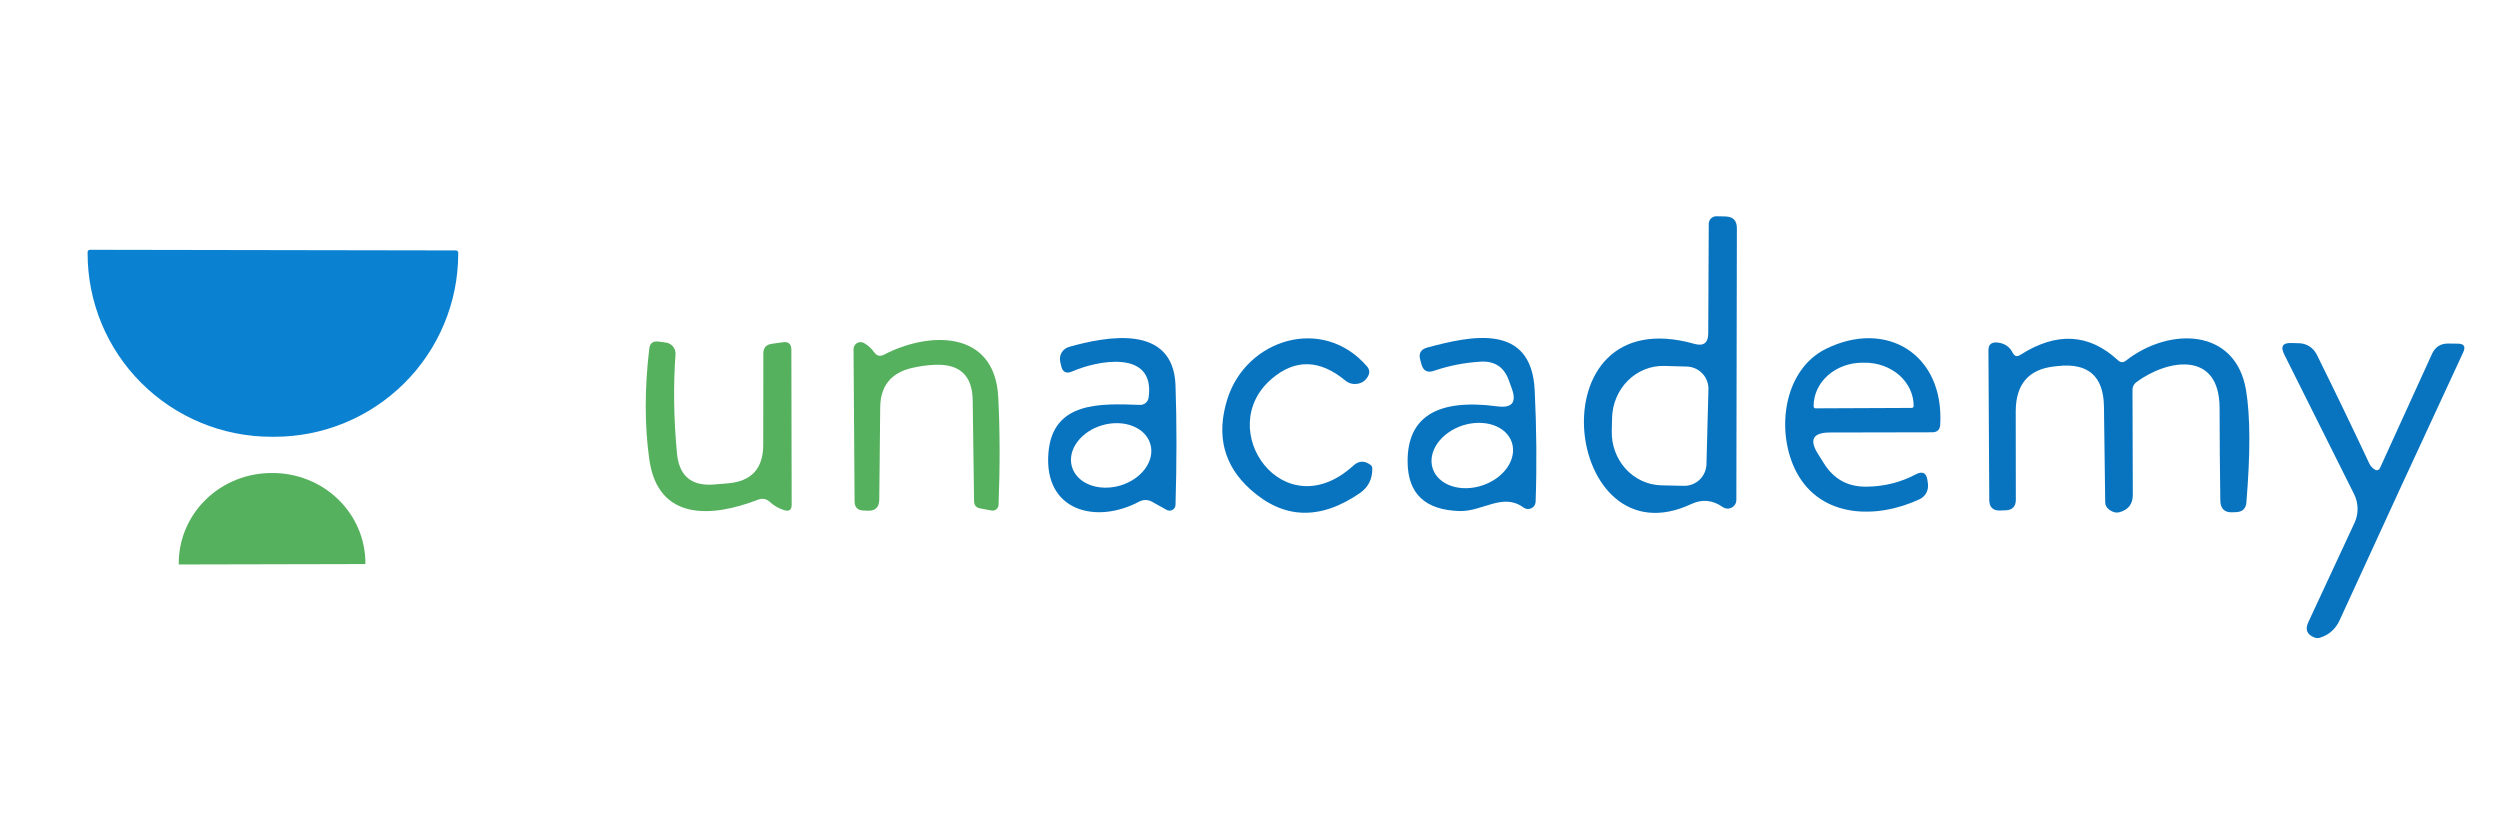 <svg width="72" height="24" viewBox="0 0 72 24" fill="none" xmlns="http://www.w3.org/2000/svg">
<path d="M49.197 9.603L49.212 6.444C49.213 6.386 49.236 6.331 49.277 6.29C49.319 6.25 49.374 6.227 49.431 6.228L49.695 6.234C49.913 6.24 50.022 6.352 50.022 6.57L50.007 14.4C50.007 14.445 49.994 14.49 49.971 14.528C49.947 14.567 49.913 14.598 49.873 14.62C49.833 14.64 49.788 14.65 49.743 14.647C49.698 14.645 49.654 14.63 49.617 14.604C49.325 14.4 49.024 14.37 48.714 14.514C45.021 16.251 44.139 8.586 48.798 9.903C49.062 9.977 49.195 9.877 49.197 9.603ZM49.146 13.371L49.203 11.211C49.207 11.042 49.144 10.878 49.028 10.756C48.911 10.633 48.751 10.562 48.582 10.557L47.928 10.539C47.541 10.529 47.165 10.681 46.884 10.96C46.603 11.24 46.439 11.624 46.428 12.03L46.419 12.408C46.408 12.814 46.551 13.207 46.818 13.501C47.084 13.795 47.451 13.966 47.838 13.977L48.492 13.992C48.661 13.996 48.825 13.933 48.947 13.817C49.07 13.7 49.141 13.54 49.146 13.371Z" fill="#0874C0"/>
<path d="M13.131 7.212C13.14 7.212 13.148 7.214 13.156 7.217C13.164 7.22 13.171 7.225 13.178 7.231C13.184 7.238 13.189 7.245 13.192 7.253C13.195 7.261 13.197 7.269 13.197 7.278V7.311C13.196 8.004 13.058 8.691 12.79 9.331C12.523 9.971 12.132 10.552 11.639 11.041C11.146 11.53 10.561 11.918 9.918 12.182C9.275 12.446 8.586 12.581 7.89 12.579H7.806C6.402 12.576 5.057 12.017 4.066 11.026C3.076 10.035 2.521 8.692 2.523 7.293V7.26C2.523 7.243 2.53 7.226 2.542 7.213C2.555 7.201 2.571 7.194 2.589 7.194L13.131 7.212Z" fill="#0B82D1"/>
<path d="M33.081 11.448C33.276 10.038 31.578 10.389 30.879 10.698C30.707 10.772 30.601 10.718 30.561 10.536L30.534 10.416C30.514 10.326 30.529 10.232 30.576 10.153C30.624 10.074 30.7 10.015 30.789 9.99C31.875 9.684 33.792 9.321 33.855 11.1C33.891 12.17 33.891 13.316 33.855 14.538C33.855 14.568 33.847 14.597 33.832 14.622C33.817 14.648 33.795 14.669 33.769 14.684C33.744 14.699 33.715 14.707 33.685 14.707C33.655 14.707 33.626 14.7 33.6 14.685L33.174 14.448C33.119 14.417 33.057 14.401 32.993 14.401C32.93 14.4 32.867 14.415 32.811 14.445C31.581 15.105 30.054 14.73 30.195 13.038C30.318 11.547 31.716 11.622 32.829 11.661C32.89 11.664 32.949 11.643 32.996 11.604C33.042 11.564 33.073 11.509 33.081 11.448ZM33.131 12.792C33.065 12.561 32.883 12.373 32.624 12.271C32.365 12.168 32.051 12.159 31.751 12.245C31.451 12.331 31.19 12.505 31.025 12.729C30.86 12.953 30.804 13.209 30.871 13.44C30.937 13.671 31.119 13.858 31.378 13.961C31.637 14.063 31.951 14.073 32.251 13.987C32.55 13.901 32.812 13.727 32.977 13.502C33.142 13.278 33.198 13.023 33.131 12.792Z" fill="#0874C0"/>
<path d="M36.627 10.908C34.929 12.357 36.966 15.243 38.976 13.41C39.134 13.266 39.299 13.259 39.471 13.389C39.505 13.415 39.522 13.449 39.522 13.491C39.526 13.799 39.405 14.037 39.159 14.205C38.019 14.987 36.974 14.954 36.024 14.106C35.244 13.412 35.019 12.54 35.349 11.49C35.892 9.768 38.091 9.075 39.366 10.548C39.446 10.638 39.456 10.736 39.396 10.842C39.328 10.96 39.229 11.03 39.099 11.052C39.037 11.063 38.973 11.061 38.913 11.046C38.852 11.03 38.796 11.001 38.748 10.962C38.01 10.35 37.303 10.332 36.627 10.908Z" fill="#0874C0"/>
<path d="M43.539 11.187L43.452 10.947C43.314 10.569 43.044 10.392 42.642 10.416C42.186 10.442 41.737 10.53 41.295 10.68C41.111 10.744 40.992 10.682 40.938 10.494L40.905 10.371C40.849 10.181 40.917 10.06 41.109 10.008C42.354 9.675 44.103 9.282 44.199 11.232C44.253 12.356 44.262 13.428 44.226 14.448C44.225 14.488 44.212 14.527 44.191 14.561C44.169 14.595 44.138 14.621 44.102 14.639C44.065 14.656 44.025 14.663 43.985 14.659C43.945 14.655 43.907 14.64 43.875 14.616C43.287 14.181 42.702 14.733 42.042 14.718C41.044 14.692 40.543 14.218 40.539 13.296C40.531 12.004 41.393 11.473 43.125 11.703C43.547 11.759 43.685 11.587 43.539 11.187ZM43.542 12.744C43.505 12.631 43.438 12.528 43.347 12.442C43.255 12.356 43.139 12.289 43.007 12.243C42.875 12.198 42.728 12.176 42.576 12.178C42.423 12.18 42.268 12.206 42.118 12.255C41.816 12.355 41.556 12.541 41.395 12.773C41.235 13.006 41.187 13.265 41.262 13.494C41.299 13.607 41.366 13.71 41.458 13.796C41.549 13.882 41.664 13.949 41.797 13.995C41.929 14.04 42.075 14.062 42.228 14.06C42.381 14.058 42.536 14.032 42.686 13.982C42.988 13.883 43.248 13.697 43.409 13.465C43.569 13.232 43.617 12.973 43.542 12.744Z" fill="#0874C0"/>
<path d="M52.698 12.456C52.212 12.458 52.099 12.664 52.359 13.074L52.536 13.356C52.818 13.802 53.223 14.022 53.751 14.016C54.263 14.012 54.737 13.894 55.173 13.662C55.371 13.558 55.484 13.617 55.512 13.839C55.516 13.869 55.52 13.9 55.524 13.932C55.537 14.023 55.52 14.116 55.477 14.197C55.433 14.277 55.364 14.341 55.281 14.379C54.063 14.949 52.464 14.931 51.75 13.62C51.129 12.471 51.342 10.656 52.593 10.044C54.333 9.189 55.998 10.206 55.878 12.234C55.87 12.376 55.794 12.448 55.65 12.45L52.698 12.456ZM52.287 11.76L55.059 11.748C55.073 11.748 55.087 11.742 55.097 11.732C55.107 11.722 55.113 11.708 55.113 11.694V11.682C55.112 11.519 55.075 11.357 55.004 11.207C54.933 11.057 54.829 10.92 54.699 10.805C54.568 10.691 54.413 10.6 54.243 10.538C54.072 10.476 53.89 10.445 53.706 10.446H53.628C53.257 10.448 52.901 10.58 52.639 10.814C52.378 11.048 52.231 11.365 52.233 11.694V11.706C52.233 11.72 52.239 11.734 52.249 11.744C52.259 11.754 52.273 11.76 52.287 11.76Z" fill="#0874C0"/>
<path d="M57.966 10.161C58.018 10.261 58.091 10.281 58.185 10.221C59.229 9.553 60.167 9.605 60.999 10.377C61.073 10.445 61.149 10.448 61.227 10.386C62.478 9.408 64.389 9.444 64.686 11.238C64.81 11.988 64.813 13.068 64.695 14.478C64.679 14.646 64.587 14.736 64.419 14.748L64.314 14.754C64.072 14.77 63.949 14.657 63.945 14.415C63.933 13.581 63.926 12.69 63.924 11.742C63.918 10.098 62.439 10.338 61.533 11.001C61.455 11.059 61.416 11.135 61.416 11.229L61.425 14.25C61.425 14.514 61.298 14.681 61.044 14.751C60.936 14.781 60.826 14.748 60.714 14.652C60.688 14.628 60.666 14.6 60.652 14.567C60.637 14.535 60.63 14.501 60.63 14.466L60.594 11.715C60.584 10.837 60.142 10.446 59.268 10.542C59.234 10.546 59.198 10.55 59.16 10.554C58.422 10.636 58.053 11.068 58.053 11.85L58.056 14.391C58.056 14.589 57.957 14.691 57.759 14.697L57.603 14.703C57.397 14.709 57.293 14.609 57.291 14.403L57.267 10.095C57.265 9.927 57.349 9.85 57.519 9.864C57.729 9.884 57.878 9.983 57.966 10.161Z" fill="#0874C0"/>
<path d="M20.967 13.92C21.641 13.862 21.979 13.495 21.981 12.819L21.984 10.179C21.984 10.019 22.063 9.927 22.221 9.903L22.539 9.858C22.707 9.832 22.791 9.904 22.791 10.074L22.8 14.532C22.8 14.682 22.729 14.736 22.587 14.694C22.431 14.646 22.292 14.566 22.17 14.454C22.07 14.364 21.957 14.343 21.831 14.391C20.493 14.91 18.948 15.009 18.699 13.224C18.563 12.254 18.563 11.193 18.699 10.041C18.717 9.887 18.804 9.819 18.96 9.837L19.17 9.864C19.253 9.874 19.328 9.915 19.382 9.979C19.435 10.044 19.461 10.126 19.455 10.209C19.389 11.109 19.403 12.059 19.497 13.059C19.559 13.709 19.915 14.007 20.565 13.953L20.967 13.92Z" fill="#55B15D"/>
<path d="M25.458 10.215C26.754 9.54 28.644 9.492 28.749 11.43C28.799 12.38 28.802 13.418 28.758 14.544C28.757 14.568 28.75 14.592 28.739 14.613C28.728 14.635 28.712 14.654 28.693 14.669C28.674 14.684 28.652 14.695 28.629 14.701C28.605 14.707 28.581 14.707 28.557 14.703L28.233 14.643C28.115 14.623 28.055 14.553 28.053 14.433L28.014 11.529C28.004 10.821 27.646 10.48 26.94 10.506C26.708 10.514 26.476 10.546 26.244 10.602C25.654 10.746 25.356 11.123 25.35 11.733L25.323 14.388C25.321 14.61 25.209 14.717 24.987 14.709L24.867 14.703C24.699 14.697 24.614 14.61 24.612 14.442L24.582 10.053C24.582 10.018 24.591 9.984 24.609 9.953C24.627 9.923 24.652 9.898 24.682 9.88C24.712 9.863 24.747 9.853 24.782 9.853C24.817 9.853 24.852 9.862 24.882 9.879C25.002 9.947 25.101 10.037 25.179 10.149C25.253 10.251 25.346 10.273 25.458 10.215Z" fill="#55B15D"/>
<path d="M68.406 13.53C68.417 13.537 68.43 13.541 68.443 13.543C68.457 13.544 68.47 13.543 68.483 13.539C68.496 13.534 68.507 13.527 68.517 13.518C68.527 13.509 68.535 13.498 68.541 13.485L70.041 10.194C70.133 9.992 70.289 9.892 70.509 9.894L70.782 9.897C70.964 9.897 71.017 9.98 70.941 10.146C69.745 12.72 68.559 15.291 67.383 17.859C67.269 18.111 67.083 18.279 66.825 18.363C66.765 18.383 66.706 18.381 66.648 18.357C66.44 18.273 66.383 18.129 66.477 17.925L67.812 15.054C67.871 14.925 67.901 14.784 67.898 14.642C67.896 14.501 67.863 14.361 67.8 14.235L65.784 10.203C65.672 9.979 65.741 9.871 65.991 9.879L66.219 9.885C66.324 9.889 66.427 9.921 66.516 9.978C66.604 10.036 66.676 10.117 66.723 10.212C67.237 11.25 67.741 12.295 68.235 13.347C68.271 13.425 68.328 13.486 68.406 13.53Z" fill="#0874C0"/>
<path d="M5.163 16.257C5.159 16.257 5.155 16.256 5.152 16.253C5.15 16.25 5.148 16.246 5.148 16.242V16.227C5.146 15.538 5.426 14.877 5.926 14.388C6.425 13.9 7.104 13.625 7.812 13.623H7.848C8.199 13.622 8.546 13.689 8.87 13.819C9.194 13.948 9.489 14.139 9.738 14.38C9.986 14.62 10.184 14.906 10.319 15.221C10.453 15.536 10.523 15.874 10.524 16.215V16.23C10.524 16.234 10.522 16.238 10.52 16.241C10.517 16.244 10.513 16.245 10.509 16.245L5.163 16.257Z" fill="#55B15D"/>
</svg>
